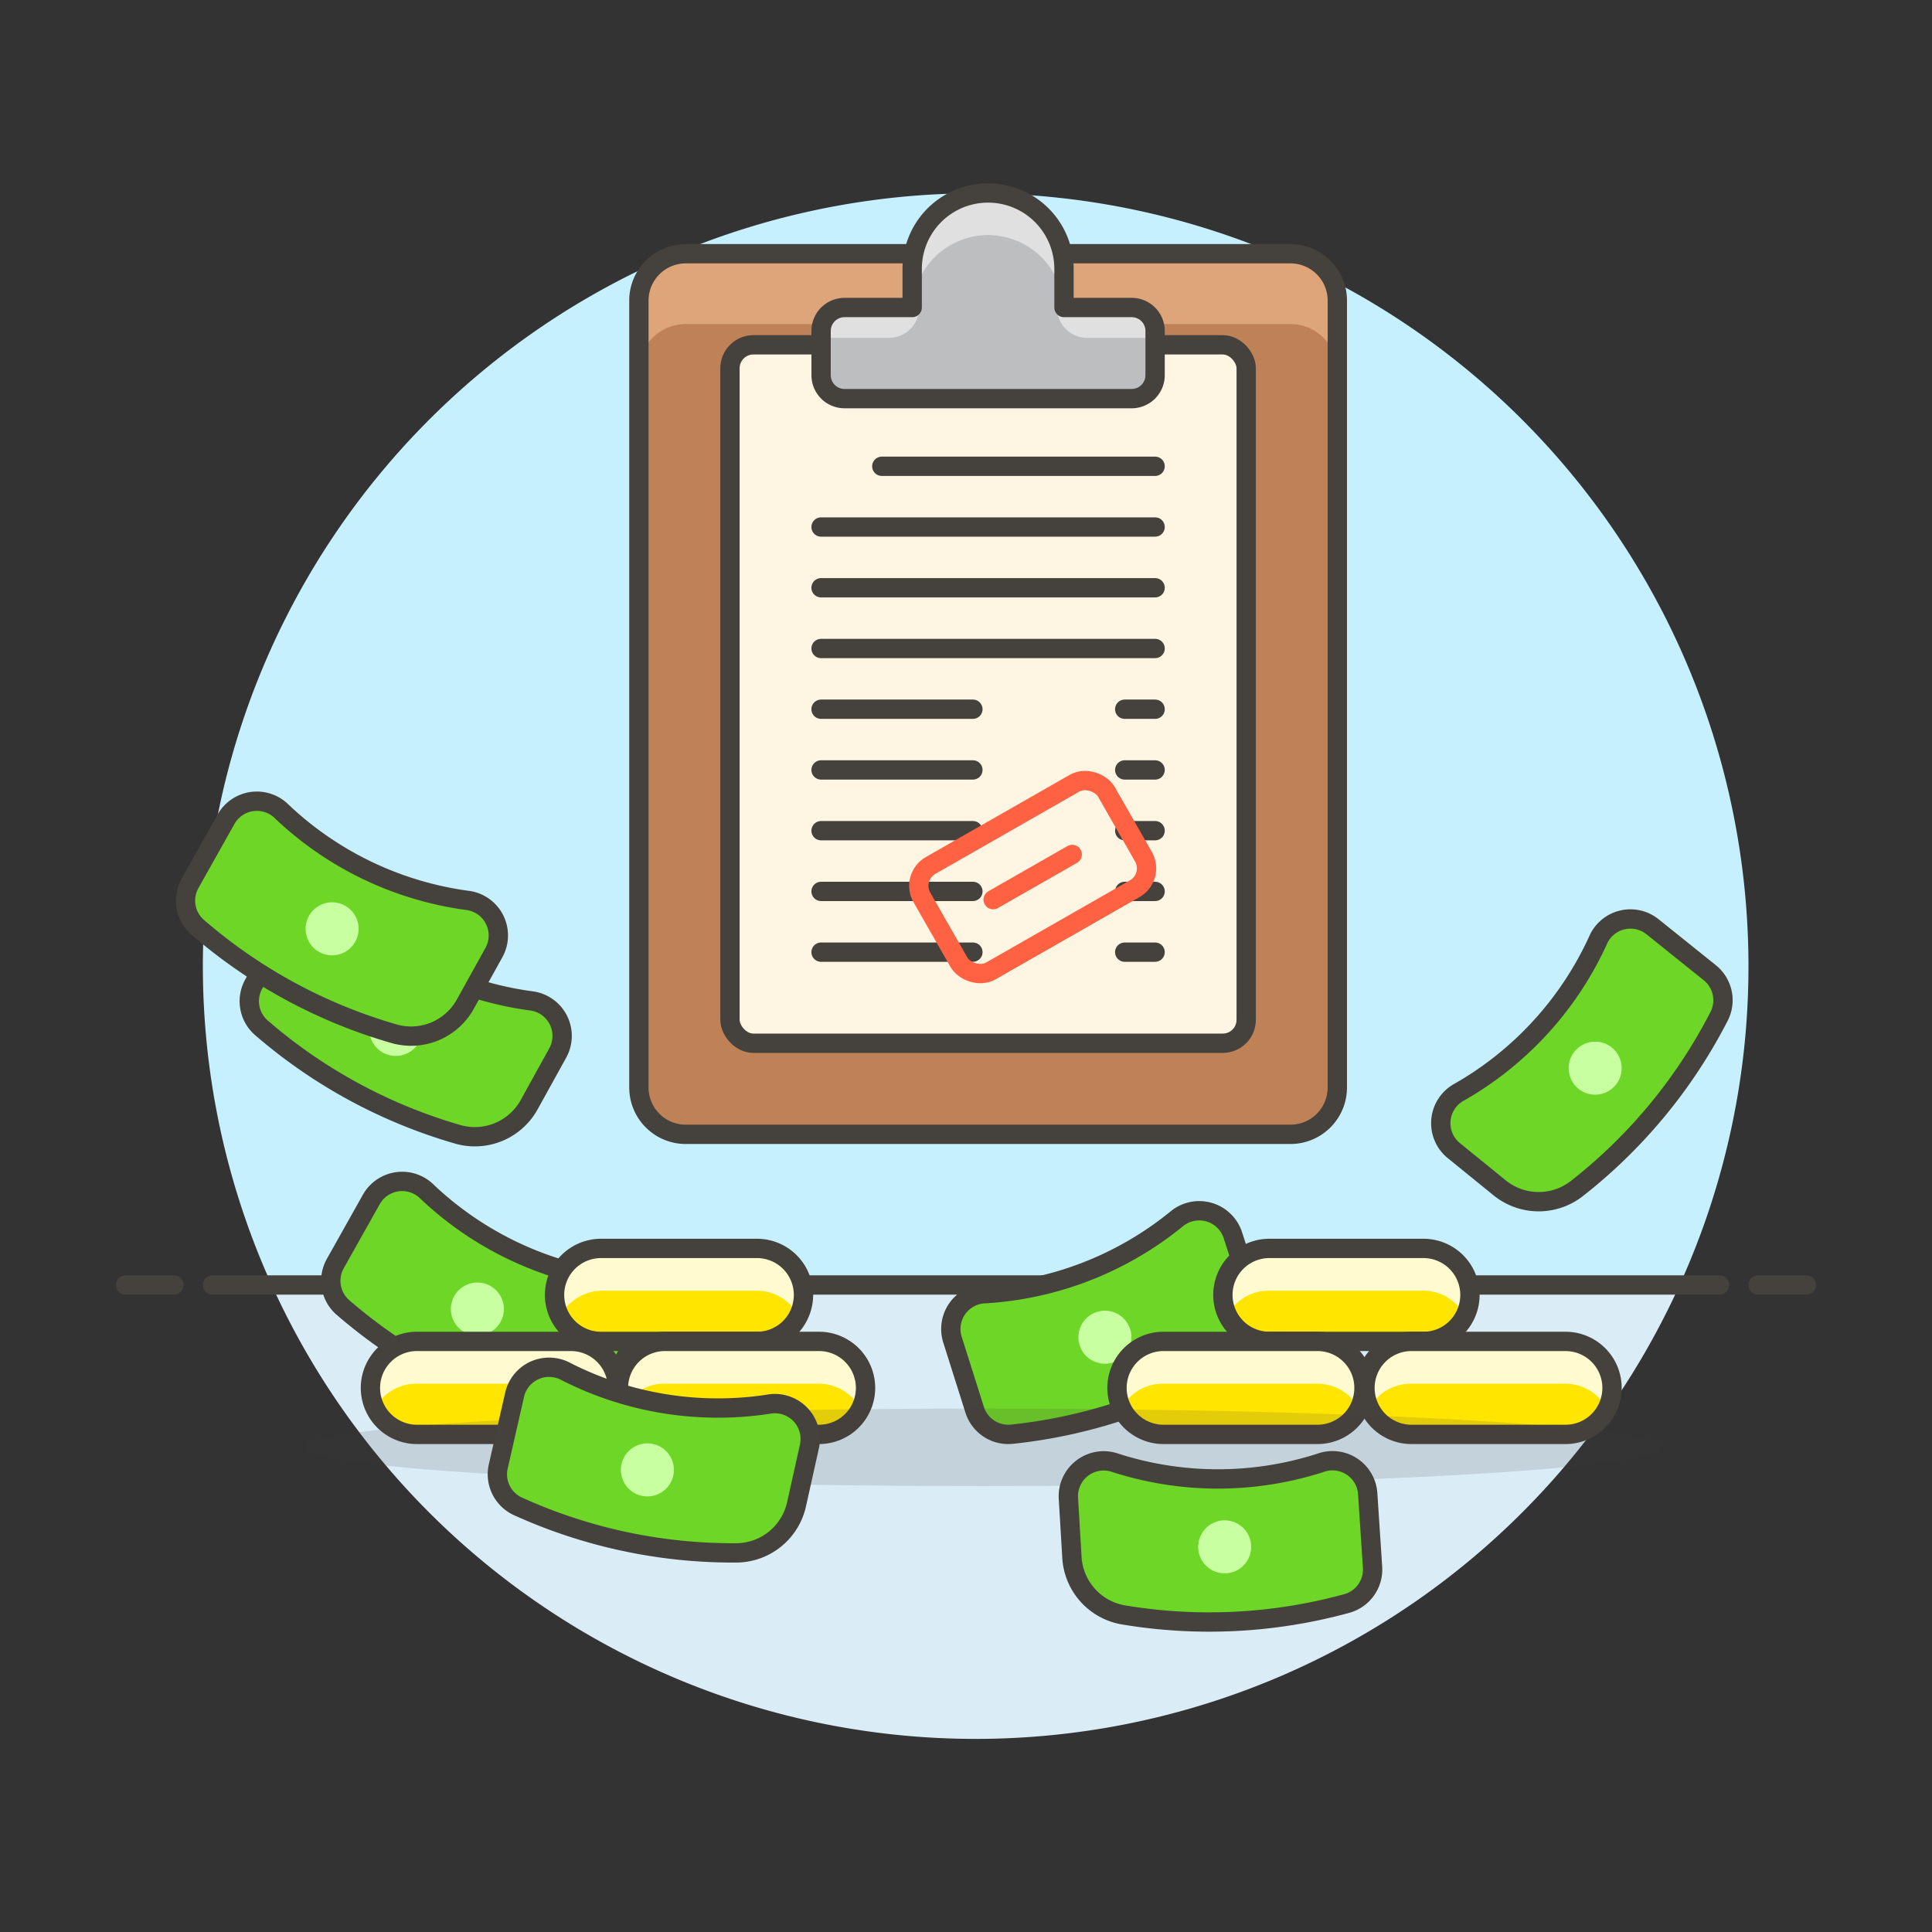 <svg xmlns="http://www.w3.org/2000/svg" viewBox="0 0 100 100"><rect x="0" y="0" width="100" height="100" fill="#333333" stroke="none"/><g class="nc-icon-wrapper"><defs/><path class="a" d="M90.5 50.01a40 40 0 1 0-76.436 16.5h72.872a39.825 39.825 0 0 0 3.564-16.5z" style="" fill="#c7f0ff"/><path class="b" d="M14.064 66.51a40 40 0 0 0 72.872 0z" style="" fill="#daedf7"/><path class="c" d="M11 66.51h78" fill="none" stroke-linecap="round" stroke="#45413c" stroke-linejoin="round"/><path class="c" d="M6.5 66.51H9" fill="none" stroke-linecap="round" stroke="#45413c" stroke-linejoin="round"/><path class="c" d="M91 66.51h2.5" fill="none" stroke-linecap="round" stroke="#45413c" stroke-linejoin="round"/><g><path class="d" d="M35.494 13.133h31.3a2.426 2.426 0 0 1 2.426 2.426v40.728a2.426 2.426 0 0 1-2.426 2.426h-31.3a2.425 2.425 0 0 1-2.425-2.425v-40.73a2.425 2.425 0 0 1 2.425-2.425z" style="" fill="#bf8256"/><path class="e" d="M69.217 15.558a2.425 2.425 0 0 0-2.425-2.425h-31.3a2.426 2.426 0 0 0-2.426 2.425V19.2a2.426 2.426 0 0 1 2.426-2.426h31.3a2.426 2.426 0 0 1 2.425 2.426z" style="" fill="#dea47a"/><path class="c" d="M35.494 13.133h31.3a2.426 2.426 0 0 1 2.426 2.426v40.728a2.426 2.426 0 0 1-2.426 2.426h-31.3a2.425 2.425 0 0 1-2.425-2.425v-40.73a2.425 2.425 0 0 1 2.425-2.425z" fill="none" stroke-linecap="round" stroke="#45413c" stroke-linejoin="round"/><rect class="f" x="37.783" y="17.848" width="26.72" height="36.15" rx="1.213" ry="1.213" style="" fill="#fff5e3"/><rect class="c" x="37.783" y="17.848" width="26.72" height="36.15" rx="1.213" ry="1.213" fill="none" stroke-linecap="round" stroke="#45413c" stroke-linejoin="round"/><path class="c" d="M42.498 36.709h7.859" fill="none" stroke-linecap="round" stroke="#45413c" stroke-linejoin="round"/><path class="c" d="M58.215 36.709h1.573" fill="none" stroke-linecap="round" stroke="#45413c" stroke-linejoin="round"/><path class="c" d="M42.498 39.852h7.859" fill="none" stroke-linecap="round" stroke="#45413c" stroke-linejoin="round"/><path class="c" d="M58.215 39.852h1.573" fill="none" stroke-linecap="round" stroke="#45413c" stroke-linejoin="round"/><path class="c" d="M42.498 42.996h7.859" fill="none" stroke-linecap="round" stroke="#45413c" stroke-linejoin="round"/><path class="c" d="M58.215 42.996h1.573" fill="none" stroke-linecap="round" stroke="#45413c" stroke-linejoin="round"/><path class="c" d="M42.498 46.139h7.859" fill="none" stroke-linecap="round" stroke="#45413c" stroke-linejoin="round"/><path class="c" d="M58.215 46.139h1.573" fill="none" stroke-linecap="round" stroke="#45413c" stroke-linejoin="round"/><path class="c" d="M42.498 49.283h7.859" fill="none" stroke-linecap="round" stroke="#45413c" stroke-linejoin="round"/><path class="c" d="M58.215 49.283h1.573" fill="none" stroke-linecap="round" stroke="#45413c" stroke-linejoin="round"/><path class="c" d="M45.642 24.135h14.146" fill="none" stroke-linecap="round" stroke="#45413c" stroke-linejoin="round"/><path class="c" d="M42.498 27.278h17.29" fill="none" stroke-linecap="round" stroke="#45413c" stroke-linejoin="round"/><path class="c" d="M42.498 30.422h17.29" fill="none" stroke-linecap="round" stroke="#45413c" stroke-linejoin="round"/><path class="c" d="M42.498 33.566h17.29" fill="none" stroke-linecap="round" stroke="#45413c" stroke-linejoin="round"/><g><path class="g" d="M55.072 15.917v-2a3.929 3.929 0 1 0-7.858 0v2h-3.5A1.213 1.213 0 0 0 42.5 17.13v2.29a1.213 1.213 0 0 0 1.213 1.213h14.862a1.213 1.213 0 0 0 1.213-1.213v-2.29a1.213 1.213 0 0 0-1.213-1.213z" style="" fill="#bdbec0"/><path class="h" d="M51.142 12.168a3.92 3.92 0 0 1 3.912 3.749h.018v-2a3.929 3.929 0 1 0-7.858 0v2h.018a3.919 3.919 0 0 1 3.91-3.749z" style="" fill="#e0e0e0"/><path class="h" d="M46.007 17.489H42.5v-.359a1.213 1.213 0 0 1 1.213-1.213h3.868a1.572 1.572 0 0 1-1.574 1.572z" style="" fill="#e0e0e0"/><path class="h" d="M56.277 17.489h3.51v-.359a1.213 1.213 0 0 0-1.213-1.213h-3.869a1.572 1.572 0 0 0 1.572 1.572z" style="" fill="#e0e0e0"/><path class="c" d="M55.072 15.917v-2a3.929 3.929 0 1 0-7.858 0v2h-3.5A1.213 1.213 0 0 0 42.5 17.13v2.29a1.213 1.213 0 0 0 1.213 1.213h14.862a1.213 1.213 0 0 0 1.213-1.213v-2.29a1.213 1.213 0 0 0-1.213-1.213z" fill="none" stroke-linecap="round" stroke="#45413c" stroke-linejoin="round"/></g><g><rect class="i" x="47.95" y="42.253" width="11.002" height="6.287" rx="1.213" ry="1.213" transform="rotate(-29.744 53.452 45.396)" fill="none" stroke-linecap="round" stroke-linejoin="round" stroke="#ff6242"/><path class="i" d="M51.405 46.566l4.093-2.34" fill="none" stroke-linecap="round" stroke-linejoin="round" stroke="#ff6242"/></g><g><path class="j" d="M28.865 54.509a1.829 1.829 0 0 0-1.407-2.709 17.32 17.32 0 0 1-9.558-4.576 1.832 1.832 0 0 0-2.9.384l-1.862 3.318a1.826 1.826 0 0 0 .36 2.245 26.946 26.946 0 0 0 10.241 5.554 3.21 3.21 0 0 0 3.645-1.538z" stroke="#45413c" stroke-linejoin="round" fill="#6dd627"/><path class="k" d="M21.351 54.348a1.372 1.372 0 1 1 .2-1.931 1.371 1.371 0 0 1-.2 1.931z" style="" fill="#c8ffa1"/><path class="j" d="M25.568 49.3a1.829 1.829 0 0 0-1.407-2.7 17.316 17.316 0 0 1-9.561-4.582 1.831 1.831 0 0 0-2.9.383l-1.864 3.318a1.825 1.825 0 0 0 .36 2.245 26.918 26.918 0 0 0 10.241 5.554 3.209 3.209 0 0 0 3.645-1.538z" stroke="#45413c" stroke-linejoin="round" fill="#6dd627"/><path class="k" d="M18.054 49.142a1.372 1.372 0 1 1 .2-1.932 1.373 1.373 0 0 1-.2 1.932z" style="" fill="#c8ffa1"/><path class="j" d="M75.253 59.558a1.829 1.829 0 0 1 .292-3.037A17.336 17.336 0 0 0 82.7 48.7a1.828 1.828 0 0 1 2.836-.731l2.964 2.38a1.828 1.828 0 0 1 .5 2.217 26.937 26.937 0 0 1-7.419 8.982 3.211 3.211 0 0 1-3.956-.062z" stroke="#45413c" stroke-linejoin="round" fill="#6dd627"/><path class="k" d="M82.161 56.6a1.372 1.372 0 1 0-.906-1.717 1.373 1.373 0 0 0 .906 1.717z" style="" fill="#c8ffa1"/><g><path class="j" d="M33.088 68.981a1.829 1.829 0 0 0-1.407-2.707 17.338 17.338 0 0 1-9.56-4.576 1.83 1.83 0 0 0-2.9.382l-1.865 3.32a1.827 1.827 0 0 0 .36 2.245A26.938 26.938 0 0 0 27.957 73.2a3.211 3.211 0 0 0 3.643-1.541z" stroke="#45413c" stroke-linejoin="round" fill="#6dd627"/><path class="k" d="M25.574 68.82a1.372 1.372 0 1 1 .2-1.93 1.37 1.37 0 0 1-.2 1.93z" style="" fill="#c8ffa1"/><path class="j" d="M63.814 63.937a1.83 1.83 0 0 0-2.939-.823A17.337 17.337 0 0 1 51 66.96a1.829 1.829 0 0 0-1.7 2.38l1.147 3.627a1.827 1.827 0 0 0 1.885 1.272 26.923 26.923 0 0 0 11.055-3.675 3.208 3.208 0 0 0 1.37-3.711z" stroke="#45413c" stroke-linejoin="round" fill="#6dd627"/><path class="k" d="M58.559 69.311a1.372 1.372 0 1 1-1.273-1.465 1.372 1.372 0 0 1 1.273 1.465z" style="" fill="#c8ffa1"/><path class="l" d="M76.084 67.025a2.407 2.407 0 0 0-2.406-2.407h-8.023a2.407 2.407 0 0 0 0 4.813h8.023a2.406 2.406 0 0 0 2.406-2.406z" style="" fill="#ffe500"/><path class="m" d="M65.655 66.809h8.023a2.4 2.4 0 0 1 2.142 1.311 2.383 2.383 0 0 0 .264-1.095 2.407 2.407 0 0 0-2.406-2.407h-8.023a2.406 2.406 0 0 0-2.142 3.5 2.406 2.406 0 0 1 2.142-1.309z" style="" fill="#fffacf"/><path class="c" d="M76.084 67.025a2.407 2.407 0 0 0-2.406-2.407h-8.023a2.407 2.407 0 0 0 0 4.813h8.023a2.406 2.406 0 0 0 2.406-2.406z" fill="none" stroke-linecap="round" stroke="#45413c" stroke-linejoin="round"/><path class="l" d="M83.438 71.838a2.407 2.407 0 0 0-2.406-2.407h-8.023a2.407 2.407 0 0 0 0 4.813h8.023a2.406 2.406 0 0 0 2.406-2.406z" style="" fill="#ffe500"/><path class="m" d="M73.009 71.622h8.023a2.406 2.406 0 0 1 2.142 1.311 2.406 2.406 0 0 0-2.142-3.5h-8.023a2.406 2.406 0 0 0-2.142 3.5 2.4 2.4 0 0 1 2.142-1.311z" style="" fill="#fffacf"/><path class="c" d="M83.438 71.838a2.407 2.407 0 0 0-2.406-2.407h-8.023a2.407 2.407 0 0 0 0 4.813h8.023a2.406 2.406 0 0 0 2.406-2.406z" fill="none" stroke-linecap="round" stroke="#45413c" stroke-linejoin="round"/><g><path class="l" d="M70.6 71.838a2.407 2.407 0 0 0-2.4-2.407h-8.026a2.407 2.407 0 0 0 0 4.813H68.2a2.407 2.407 0 0 0 2.4-2.406z" style="" fill="#ffe500"/><path class="m" d="M60.174 71.622H68.2a2.406 2.406 0 0 1 2.143 1.311 2.406 2.406 0 0 0-2.143-3.5h-8.026a2.406 2.406 0 0 0-2.142 3.5 2.4 2.4 0 0 1 2.142-1.311z" style="" fill="#fffacf"/><path class="c" d="M70.6 71.838a2.407 2.407 0 0 0-2.4-2.407h-8.026a2.407 2.407 0 0 0 0 4.813H68.2a2.407 2.407 0 0 0 2.4-2.406z" fill="none" stroke-linecap="round" stroke="#45413c" stroke-linejoin="round"/></g><g><path class="l" d="M41.588 67.025a2.407 2.407 0 0 0-2.406-2.407H31.16a2.407 2.407 0 1 0 0 4.813h8.022a2.406 2.406 0 0 0 2.406-2.406z" style="" fill="#ffe500"/><path class="m" d="M31.16 66.809h8.022a2.4 2.4 0 0 1 2.142 1.311 2.383 2.383 0 0 0 .264-1.095 2.407 2.407 0 0 0-2.406-2.407H31.16a2.406 2.406 0 0 0-2.143 3.5 2.406 2.406 0 0 1 2.143-1.309z" style="" fill="#fffacf"/><path class="c" d="M41.588 67.025a2.407 2.407 0 0 0-2.406-2.407H31.16a2.407 2.407 0 1 0 0 4.813h8.022a2.406 2.406 0 0 0 2.406-2.406z" fill="none" stroke-linecap="round" stroke="#45413c" stroke-linejoin="round"/></g><g><path class="l" d="M44.8 71.838a2.407 2.407 0 0 0-2.407-2.407h-8.024a2.407 2.407 0 0 0 0 4.813h8.022a2.407 2.407 0 0 0 2.409-2.406z" style="" fill="#ffe500"/><path class="m" d="M34.369 71.622h8.022a2.406 2.406 0 0 1 2.143 1.311 2.406 2.406 0 0 0-2.143-3.5h-8.022a2.406 2.406 0 0 0-2.142 3.5 2.4 2.4 0 0 1 2.142-1.311z" style="" fill="#fffacf"/><path class="c" d="M44.8 71.838a2.407 2.407 0 0 0-2.407-2.407h-8.024a2.407 2.407 0 0 0 0 4.813h8.022a2.407 2.407 0 0 0 2.409-2.406z" fill="none" stroke-linecap="round" stroke="#45413c" stroke-linejoin="round"/></g><g><path class="l" d="M31.961 71.838a2.407 2.407 0 0 0-2.406-2.407h-8.023a2.407 2.407 0 0 0 0 4.813h8.023a2.406 2.406 0 0 0 2.406-2.406z" style="" fill="#ffe500"/><path class="m" d="M21.533 71.622h8.022a2.4 2.4 0 0 1 2.145 1.311 2.406 2.406 0 0 0-2.142-3.5h-8.025a2.406 2.406 0 0 0-2.143 3.5 2.406 2.406 0 0 1 2.143-1.311z" style="" fill="#fffacf"/><path class="c" d="M31.961 71.838a2.407 2.407 0 0 0-2.406-2.407h-8.023a2.407 2.407 0 0 0 0 4.813h8.023a2.406 2.406 0 0 0 2.406-2.406z" fill="none" stroke-linecap="round" stroke="#45413c" stroke-linejoin="round"/></g><ellipse class="n" cx="50.881" cy="74.913" rx="35.098" ry="2.006" fill="#45413c" opacity="0.15"/></g><g><path class="j" d="M55.3 77.554a1.83 1.83 0 0 1 2.439-1.835 17.332 17.332 0 0 0 10.6 0 1.827 1.827 0 0 1 2.454 1.6l.25 3.8a1.827 1.827 0 0 1-1.3 1.869 26.926 26.926 0 0 1-11.635.592 3.21 3.21 0 0 1-2.625-2.961z" stroke="#45413c" stroke-linejoin="round" fill="#6dd627"/><path class="k" d="M62.149 80.652a1.372 1.372 0 1 0 .655-1.828 1.374 1.374 0 0 0-.655 1.828z" style="" fill="#c8ffa1"/></g><g><path class="j" d="M41.893 74.881a1.829 1.829 0 0 0-2.116-2.2A17.327 17.327 0 0 1 29.312 71a1.832 1.832 0 0 0-2.676 1.191L25.79 75.9a1.828 1.828 0 0 0 .982 2.052 26.924 26.924 0 0 0 11.394 2.425 3.21 3.21 0 0 0 3.061-2.508z" stroke="#45413c" stroke-linejoin="round" fill="#6dd627"/><path class="k" d="M34.641 76.856a1.372 1.372 0 1 1-.358-1.908 1.372 1.372 0 0 1 .358 1.908z" style="" fill="#c8ffa1"/></g></g></g></g></svg>